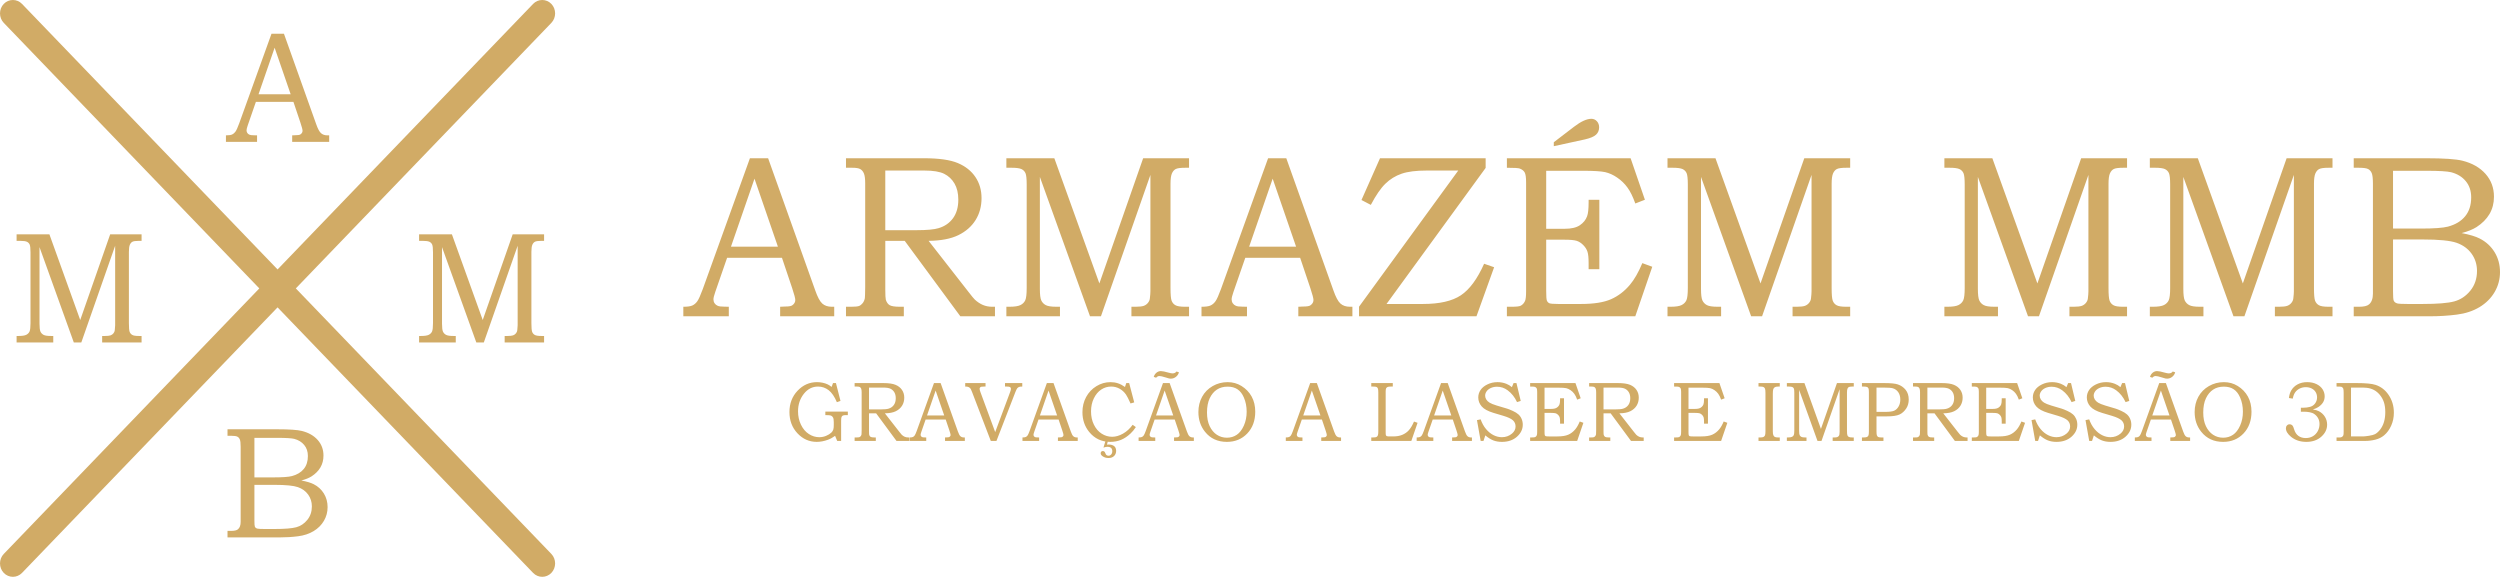 <svg xmlns="http://www.w3.org/2000/svg" xml:space="preserve" width="149.999mm" height="34.609mm" version="1.1" style="shape-rendering:geometricPrecision; text-rendering:geometricPrecision; image-rendering:optimizeQuality; fill-rule:evenodd; clip-rule:evenodd"
viewBox="0 0 14999.96 3460.93">
 <defs>
  <style type="text/css">
   <![CDATA[
    .fil1 {fill:#d1ab66}
    .fil0 {fill:#d1ab66;fill-rule:nonzero}
   ]]>
  </style>
 </defs>
   <path class="fil0" d="M99.45 1406.1l196.96 0 184.9 513.98 179.7 -513.98 188.41 0 0 39.06 -15.89 0c-19.25,0 -32.09,1.75 -38.82,5.24 -6.56,3.34 -11.76,9.37 -15.58,17.95 -3.82,8.73 -5.8,22.86 -5.8,42.55l0 427.75c0,27 1.52,44.46 4.58,52.56 3.2,8.1 8.24,14.13 15.58,18.26 7.19,4.29 20.48,6.35 40.04,6.35l15.89 0 0 39.06 -236.54 0 0 -39.06 16.96 0c15.28,0 26.43,-1.27 33.46,-3.65 7.03,-2.54 12.84,-6.67 17.43,-12.39 4.58,-5.71 7.18,-11.75 7.78,-17.94 1.53,-12.7 2.29,-22.7 2.29,-29.85l0 -477.45 -203.07 580.34 -44.93 0 -205.83 -572.08 0 459.66c0,23.34 1.99,39.22 5.81,47.48 3.97,8.26 9.93,14.61 18.19,19.05 8.24,4.61 22.91,6.83 44.15,6.83l14.37 0 0 39.06 -220.04 0 0 -39.06 12.53 0c21.24,0 36.37,-2.38 45.53,-6.99 9.17,-4.6 15.59,-11.27 19.57,-19.68 3.82,-8.58 5.8,-25.41 5.8,-50.5l0 -424.89c0,-23.34 -1.69,-38.74 -4.89,-46.21 -3.36,-7.62 -8.86,-13.18 -16.35,-16.83 -7.64,-3.65 -21.24,-5.56 -40.65,-5.56l-21.54 0 0 -39.06z"/>
   <path class="fil1" d="M3198.6 23.47c30.12,-31.29 79.4,-31.29 109.52,0 30.12,31.3 30.12,82.51 0,113.8l-1533.25 1593.19 1533.25 1593.19c30.12,31.3 30.12,82.51 0,113.8 -30.12,31.3 -79.4,31.3 -109.52,0l-1533.25 -1593.19 -1533.25 1593.19c-30.11,31.3 -79.4,31.3 -109.51,0 -30.12,-31.29 -30.12,-82.5 0,-113.8l1533.24 -1593.19 -1533.24 -1593.19c-30.12,-31.29 -30.12,-82.5 0,-113.8 30.11,-31.29 79.4,-31.29 109.51,0l1533.25 1593.19 1533.25 -1593.19z"/>
   <path class="fil0" d="M1628.96 202.48l74.72 0 193.46 542.56c9.47,27.15 19.1,45.25 28.88,53.98 9.62,8.73 22.77,13.18 39.12,13.18l9.93 0 0 39.06 -222.03 0 0 -39.06c7.18,-0.63 14.06,-0.95 20.93,-0.95 14.37,0 23.84,-1.59 28.28,-4.61 8.7,-5.87 12.98,-13.33 12.98,-22.23 0,-6.51 -4.12,-22.54 -12.53,-47.79l-42.17 -125.44 -225.24 0 -48.59 140.21c-5.04,14.61 -7.49,24.61 -7.49,30.17 0,6.19 1.52,11.59 4.58,16.19 3.21,4.76 7.49,8.26 12.84,10.48 5.35,2.38 14.06,3.49 25.98,3.49 8.1,0 14.66,0.16 19.71,0.48l0 39.06 -186.73 0 0 -39.06c17.27,0 29.8,-1.75 37.43,-5.4 7.5,-3.49 14.22,-9.21 19.88,-17.15 5.65,-7.78 13.13,-24.45 22.46,-49.85l193.6 -537.32zm-77.78 362.98l192.69 0 -96.12 -279.14 -96.57 279.14z"/>
   <path class="fil0" d="M2514.48 1406.1l196.96 0 184.9 513.98 179.7 -513.98 188.41 0 0 39.06 -15.88 0c-19.26,0 -32.1,1.75 -38.83,5.24 -6.56,3.34 -11.76,9.37 -15.58,17.95 -3.82,8.73 -5.8,22.86 -5.8,42.55l0 427.75c0,27 1.52,44.46 4.58,52.56 3.2,8.1 8.25,14.13 15.58,18.26 7.19,4.29 20.48,6.35 40.05,6.35l15.88 0 0 39.06 -236.54 0 0 -39.06 16.96 0c15.28,0 26.43,-1.27 33.46,-3.65 7.04,-2.54 12.84,-6.67 17.43,-12.39 4.58,-5.71 7.18,-11.75 7.78,-17.94 1.53,-12.7 2.29,-22.7 2.29,-29.85l0 -477.45 -203.07 580.34 -44.93 0 -205.82 -572.08 0 459.66c0,23.34 1.98,39.22 5.8,47.48 3.97,8.26 9.93,14.61 18.19,19.05 8.25,4.61 22.91,6.83 44.15,6.83l14.37 0 0 39.06 -220.04 0 0 -39.06 12.53 0c21.24,0 36.37,-2.38 45.53,-6.99 9.17,-4.6 15.59,-11.27 19.57,-19.68 3.82,-8.58 5.8,-25.41 5.8,-50.5l0 -424.89c0,-23.34 -1.68,-38.74 -4.89,-46.21 -3.36,-7.62 -8.86,-13.18 -16.35,-16.83 -7.64,-3.65 -21.24,-5.56 -40.65,-5.56l-21.54 0 0 -39.06z"/>
   <path class="fil0" d="M1365.06 2575.66l297.36 0c72.58,0 122.4,3.34 149.29,10.17 39.73,10 71.21,27.94 94.44,53.98 23.07,26.04 34.69,57.32 34.69,93.84 0,26.36 -6.12,50.02 -18.34,70.98 -12.37,20.8 -30.1,38.74 -53.33,53.66 -14.98,9.53 -35.3,17.79 -61.12,24.61 32.54,6.2 57.3,13.66 74.26,22.39 25.67,13.02 46,31.6 60.97,55.73 14.82,24.3 22.31,51.61 22.31,81.93 0,29.54 -7.34,56.85 -22,81.93 -14.67,25.09 -35.3,45.73 -62.05,61.93 -26.73,16.04 -57.9,26.36 -93.36,30.8 -35.6,4.61 -72.27,6.83 -109.86,6.83l-313.26 0 0 -39.06 21.09 0c20.33,0 34.23,-3.18 41.56,-9.69 10.85,-9.05 16.2,-23.81 16.2,-44.61l0 -450.62c0,-21.28 -1.68,-35.88 -4.89,-43.66 -3.37,-7.78 -8.25,-13.5 -14.82,-16.84 -6.57,-3.49 -19.26,-5.24 -38.05,-5.24l-21.09 0 0 -39.06zm161.37 51.45l0 237.22 114.9 0c53.79,0 90.62,-2.7 110.48,-7.94 30.87,-8.26 54.55,-22.55 70.9,-42.71 16.35,-20.01 24.61,-45.89 24.61,-77.49 0,-26.67 -7.49,-48.74 -22.32,-66.53 -14.82,-17.94 -34.83,-30.01 -59.74,-36.52 -16.2,-3.97 -49.81,-6.03 -100.85,-6.03l-137.98 0zm0 281.99l0 212.77c0,21.43 0.91,34.14 2.75,38.11 2.29,5.55 7.18,9.52 14.36,11.59 5.04,1.58 19.41,2.38 43.09,2.38l61.12 0c60.52,0 103.76,-3.5 129.73,-10.48 25.83,-6.99 47.99,-21.6 66.32,-44.14 18.19,-22.39 27.36,-49.54 27.36,-80.98 0,-26.68 -7.49,-50.33 -22.32,-70.97 -14.82,-20.49 -35.29,-35.41 -61.57,-44.62 -26.14,-9.05 -72.74,-13.66 -139.52,-13.66l-121.32 0z"/>
  <path class="fil0" d="M4499.47 949.5l109.2 0 282.73 792.9c13.84,39.68 27.91,66.13 42.21,78.9 14.07,12.76 33.28,19.26 57.16,19.26l14.52 0 0 57.08 -324.48 0 0 -57.08c10.5,-0.93 20.54,-1.4 30.59,-1.4 21,0 34.84,-2.32 41.32,-6.73 12.73,-8.58 18.98,-19.49 18.98,-32.48 0,-9.52 -6.03,-32.95 -18.31,-69.85l-61.64 -183.31 -329.17 0 -71.01 204.89c-7.38,21.35 -10.95,35.97 -10.95,44.09 0,9.05 2.24,16.94 6.7,23.67 4.69,6.96 10.94,12.07 18.76,15.32 7.81,3.48 20.55,5.1 37.97,5.1 11.83,0 21.43,0.23 28.8,0.7l0 57.08 -272.9 0 0 -57.08c25.24,0 43.55,-2.56 54.72,-7.89 10.94,-5.11 20.77,-13.46 29.03,-25.06 8.26,-11.37 19.2,-35.74 32.83,-72.87l282.94 -785.24zm-113.67 530.46l281.61 0 -140.47 -407.94 -141.14 407.94zm690.06 -530.46l469.19 0c89.11,0 156.55,9.74 202.1,29 45.56,19.26 80.62,47.11 105.19,83.54 24.56,36.43 36.85,78.66 36.85,126.7 0,49.42 -11.84,93.28 -35.73,131.57 -23.9,38.29 -58.29,68.45 -103.18,90.5 -44.89,22.04 -104.51,33.41 -178.65,34.34l238.72 305.6c19.66,25.53 32.39,41.08 38.64,46.88 15.19,14.15 31.26,24.83 48.02,32.02 16.74,7.19 35.5,10.91 56.5,10.91l16.29 0 0 57.08 -207.9 0 -333.64 -452.49 -116.58 0 0 292.38c0,32.48 1.12,52.9 3.13,61.03 4.92,15.31 12.51,26.22 23,32.48 10.72,6.27 31.27,9.52 61.86,9.52l23.22 0 0 57.08 -347.03 0 0 -57.08 31.26 0c23.45,0 39.09,-1.63 47.12,-4.64 8.04,-3.25 15.19,-8.82 21.45,-16.71 6.47,-7.89 10.94,-17.87 13.39,-30.17 0.9,-4.87 1.56,-27.61 2.01,-68.22l0 -620.96c0,-27.61 -2.68,-47.33 -7.81,-59.4 -5.14,-12.07 -12.51,-20.65 -21.89,-25.99 -9.16,-5.34 -25.46,-7.89 -48.46,-7.89l-37.07 0 0 -57.08zm235.82 73.79l0 357.81 186.93 0c63.2,0 107.85,-4.17 133.32,-12.29 36.61,-10.91 65.21,-30.87 86.42,-59.87 20.99,-29.24 31.49,-66.14 31.49,-111.15 0,-38.29 -7.6,-70.31 -22.78,-96.53 -15.19,-25.99 -35.96,-45.49 -62.09,-58.48 -26.35,-12.99 -65.43,-19.49 -117.69,-19.49l-235.6 0zm726.46 -73.79l287.86 0 270.21 751.13 262.63 -751.13 275.35 0 0 57.08 -23.22 0c-28.14,0 -46.9,2.55 -56.73,7.66 -9.6,4.87 -17.2,13.69 -22.78,26.22 -5.58,12.76 -8.49,33.41 -8.49,62.19l0 625.13c0,39.45 2.24,64.97 6.7,76.81 4.7,11.83 12.06,20.65 22.78,26.68 10.5,6.27 29.93,9.29 58.52,9.29l23.22 0 0 57.08 -345.7 0 0 -57.08 24.79 0c22.34,0 38.64,-1.86 48.91,-5.34 10.27,-3.71 18.75,-9.75 25.45,-18.1 6.7,-8.35 10.5,-17.17 11.4,-26.22 2.23,-18.57 3.35,-33.18 3.35,-43.63l0 -697.76 -296.79 848.13 -65.66 0 -300.81 -836.06 0 671.77c0,34.11 2.9,57.32 8.48,69.38 5.81,12.07 14.52,21.35 26.58,27.85 12.06,6.73 33.5,9.98 64.53,9.98l20.99 0 0 57.08 -321.57 0 0 -57.08 18.31 0c31.04,0 53.15,-3.48 66.55,-10.21 13.4,-6.73 22.77,-16.48 28.59,-28.78 5.58,-12.53 8.48,-37.12 8.48,-73.79l0 -620.96c0,-34.11 -2.46,-56.61 -7.14,-67.52 -4.92,-11.14 -12.96,-19.26 -23.9,-24.6 -11.16,-5.33 -31.04,-8.12 -59.4,-8.12l-31.49 0 0 -57.08zm1570.38 0l109.2 0 282.72 792.9c13.85,39.68 27.92,66.13 42.22,78.9 14.07,12.76 33.27,19.26 57.16,19.26l14.52 0 0 57.08 -324.49 0 0 -57.08c10.5,-0.93 20.55,-1.4 30.6,-1.4 21,0 34.84,-2.32 41.31,-6.73 12.74,-8.58 18.99,-19.49 18.99,-32.48 0,-9.52 -6.03,-32.95 -18.31,-69.85l-61.64 -183.31 -329.17 0 -71.01 204.89c-7.38,21.35 -10.95,35.97 -10.95,44.09 0,9.05 2.24,16.94 6.7,23.67 4.69,6.96 10.94,12.07 18.76,15.32 7.81,3.48 20.55,5.1 37.97,5.1 11.83,0 21.43,0.23 28.8,0.7l0 57.08 -272.9 0 0 -57.08c25.24,0 43.55,-2.56 54.72,-7.89 10.94,-5.11 20.76,-13.46 29.03,-25.06 8.26,-11.37 19.2,-35.74 32.83,-72.87l282.94 -785.24zm-113.67 530.46l281.61 0 -140.47 -407.94 -141.14 407.94zm785.19 -530.46l633.78 0 0 58.01 -594.7 816.34 218.86 0c99.37,0 175.08,-17.4 227.11,-51.98 52.04,-34.57 98.71,-97.69 139.58,-189.35l60.07 20.88 -105.85 294.24 -704.8 0 0 -57.32 595.37 -817.03 -189.15 0c-63.65,0 -113.89,6.26 -150.74,19.03 -37.07,12.76 -69.46,32.71 -97.15,59.86 -27.92,26.92 -56.94,69.39 -87.54,127.17l-56.06 -29.24 111.22 -250.61zm761.3 0l742.31 0 85.76 248.98 -57.62 22.51c-14.51,-40.84 -30.15,-72.86 -47.34,-96.07 -16.98,-23.43 -37.53,-43.16 -61.42,-59.4 -23.9,-16.47 -47.78,-27.15 -72.13,-32.72 -24.34,-5.33 -68.33,-8.12 -131.75,-8.12l-221.99 0 0 348.07 110.32 0c40.64,0 71.24,-7.19 92,-21.58 20.78,-14.15 35.3,-32.02 43.11,-53.6 6.03,-15.78 9.15,-43.63 9.15,-83.08l0 -15.77 64.32 0 0 416.29 -64.32 0 0 -35.97c0,-31.79 -2.23,-54.76 -6.92,-68.69 -4.46,-14.15 -12.95,-27.38 -25.23,-39.91 -12.28,-12.53 -25.46,-20.88 -39.76,-25.52 -14.06,-4.41 -38.41,-6.73 -72.35,-6.73l-110.32 0 0 307.23c0,32.02 1.34,51.51 4.25,58.47 2.9,6.96 7.59,12.07 14.07,15.32 6.69,3.01 24.56,4.64 53.81,4.64l137.35 0c76.59,0 136.44,-9.51 179.55,-28.54 43.09,-19.03 81.06,-48.04 113.89,-87.25 25.68,-30.4 50.47,-73.56 73.92,-129.25l59.62 21.81 -101.83 297.02 -770.45 0 0 -57.08 26.13 0c30.37,0 49.13,-2.09 56.5,-6.04 11.38,-6.03 20.09,-15.31 26.13,-28.54 4.24,-8.82 6.47,-28.54 6.47,-58.71l0 -652.98c0,-29.7 -2.9,-49.65 -8.48,-59.63 -5.59,-9.98 -15.41,-17.87 -29.26,-23.21 -7.37,-3.24 -33.28,-4.87 -77.49,-4.87l0 -57.08zm281.38 -72.4l0 -23.67 121.26 -92.82c41.54,-31.79 76.16,-47.8 104.3,-47.8 12.94,0 24.11,4.87 33.04,14.62 8.94,9.74 13.4,22.04 13.4,36.43 0,17.87 -6.02,32.49 -18.31,44.09 -12.28,11.6 -34.39,20.88 -66.32,28.31l-187.37 40.84zm682.24 72.4l287.86 0 270.21 751.13 262.63 -751.13 275.35 0 0 57.08 -23.23 0c-28.14,0 -46.89,2.55 -56.72,7.66 -9.6,4.87 -17.2,13.69 -22.78,26.22 -5.58,12.76 -8.49,33.41 -8.49,62.19l0 625.13c0,39.45 2.23,64.97 6.7,76.81 4.7,11.83 12.06,20.65 22.78,26.68 10.5,6.27 29.93,9.29 58.51,9.29l23.23 0 0 57.08 -345.7 0 0 -57.08 24.79 0c22.33,0 38.64,-1.86 48.91,-5.34 10.26,-3.71 18.75,-9.75 25.45,-18.1 6.7,-8.35 10.5,-17.17 11.4,-26.22 2.23,-18.57 3.34,-33.18 3.34,-43.63l0 -697.76 -296.79 848.13 -65.65 0 -300.82 -836.06 0 671.77c0,34.11 2.91,57.32 8.49,69.38 5.81,12.07 14.52,21.35 26.57,27.85 12.06,6.73 33.51,9.98 64.54,9.98l20.99 0 0 57.08 -321.57 0 0 -57.08 18.3 0c31.05,0 53.16,-3.48 66.55,-10.21 13.41,-6.73 22.78,-16.48 28.6,-28.78 5.58,-12.53 8.47,-37.12 8.47,-73.79l0 -620.96c0,-34.11 -2.45,-56.61 -7.14,-67.52 -4.91,-11.14 -12.95,-19.26 -23.89,-24.6 -11.17,-5.33 -31.04,-8.12 -59.4,-8.12l-31.49 0 0 -57.08zm1661.28 0l287.86 0 270.21 751.13 262.62 -751.13 275.35 0 0 57.08 -23.22 0c-28.14,0 -46.9,2.55 -56.72,7.66 -9.61,4.87 -17.2,13.69 -22.78,26.22 -5.58,12.76 -8.49,33.41 -8.49,62.19l0 625.13c0,39.45 2.23,64.97 6.7,76.81 4.69,11.83 12.06,20.65 22.78,26.68 10.5,6.27 29.93,9.29 58.51,9.29l23.22 0 0 57.08 -345.7 0 0 -57.08 24.79 0c22.34,0 38.64,-1.86 48.91,-5.34 10.27,-3.71 18.76,-9.75 25.46,-18.1 6.7,-8.35 10.5,-17.17 11.39,-26.22 2.24,-18.57 3.35,-33.18 3.35,-43.63l0 -697.76 -296.79 848.13 -65.65 0 -300.82 -836.06 0 671.77c0,34.11 2.91,57.32 8.49,69.38 5.8,12.07 14.51,21.35 26.57,27.85 12.06,6.73 33.5,9.98 64.54,9.98l20.99 0 0 57.08 -321.57 0 0 -57.08 18.3 0c31.05,0 53.15,-3.48 66.55,-10.21 13.41,-6.73 22.78,-16.48 28.59,-28.78 5.59,-12.53 8.48,-37.12 8.48,-73.79l0 -620.96c0,-34.11 -2.45,-56.61 -7.14,-67.52 -4.92,-11.14 -12.95,-19.26 -23.89,-24.6 -11.17,-5.33 -31.04,-8.12 -59.4,-8.12l-31.49 0 0 -57.08zm1232.72 0l287.86 0 270.21 751.13 262.63 -751.13 275.35 0 0 57.08 -23.22 0c-28.14,0 -46.9,2.55 -56.73,7.66 -9.6,4.87 -17.19,13.69 -22.78,26.22 -5.58,12.76 -8.48,33.41 -8.48,62.19l0 625.13c0,39.45 2.23,64.97 6.69,76.81 4.7,11.83 12.06,20.65 22.78,26.68 10.5,6.27 29.93,9.29 58.52,9.29l23.22 0 0 57.08 -345.7 0 0 -57.08 24.79 0c22.34,0 38.64,-1.86 48.91,-5.34 10.27,-3.71 18.76,-9.75 25.45,-18.1 6.7,-8.35 10.5,-17.17 11.4,-26.22 2.23,-18.57 3.35,-33.18 3.35,-43.63l0 -697.76 -296.79 848.13 -65.66 0 -300.81 -836.06 0 671.77c0,34.11 2.9,57.32 8.49,69.38 5.8,12.07 14.51,21.35 26.57,27.85 12.06,6.73 33.5,9.98 64.54,9.98l20.99 0 0 57.08 -321.58 0 0 -57.08 18.31 0c31.04,0 53.15,-3.48 66.55,-10.21 13.4,-6.73 22.78,-16.48 28.59,-28.78 5.58,-12.53 8.48,-37.12 8.48,-73.79l0 -620.96c0,-34.11 -2.46,-56.61 -7.14,-67.52 -4.92,-11.14 -12.96,-19.26 -23.9,-24.6 -11.16,-5.33 -31.04,-8.12 -59.4,-8.12l-31.49 0 0 -57.08zm1223.34 0l434.58 0c106.09,0 178.88,4.87 218.18,14.85 58.08,14.62 104.08,40.84 138.02,78.89 33.72,38.06 50.69,83.77 50.69,137.14 0,38.52 -8.93,73.1 -26.79,103.73 -18.1,30.4 -44,56.62 -77.95,78.43 -21.88,13.92 -51.58,25.99 -89.33,35.97 47.58,9.05 83.75,19.95 108.54,32.72 37.52,19.02 67.23,46.17 89.11,81.44 21.65,35.51 32.6,75.42 32.6,119.74 0,43.16 -10.71,83.07 -32.16,119.74 -21.44,36.66 -51.58,66.83 -90.66,90.49 -39.09,23.44 -84.65,38.52 -136.45,45.02 -52.04,6.73 -105.63,9.98 -160.57,9.98l-457.81 0 0 -57.08 30.82 0c29.71,0 50.03,-4.64 60.75,-14.16 15.86,-13.22 23.67,-34.81 23.67,-65.2l0 -658.55c0,-31.1 -2.46,-52.44 -7.15,-63.81 -4.91,-11.37 -12.06,-19.73 -21.66,-24.6 -9.6,-5.11 -28.13,-7.66 -55.61,-7.66l-30.82 0 0 -57.08zm235.83 75.18l0 346.68 167.94 0c78.6,0 132.43,-3.95 161.46,-11.6 45.1,-12.07 79.72,-32.95 103.62,-62.42 23.89,-29.24 35.95,-67.07 35.95,-113.24 0,-38.99 -10.94,-71.24 -32.6,-97.23 -21.67,-26.22 -50.91,-43.86 -87.32,-53.37 -23.68,-5.8 -72.81,-8.82 -147.39,-8.82l-201.66 0zm0 412.12l0 310.94c0,31.32 1.34,49.89 4.02,55.69 3.35,8.12 10.5,13.92 20.99,16.94 7.37,2.32 28.36,3.48 62.98,3.48l89.33 0c88.43,0 151.63,-5.11 189.6,-15.32 37.73,-10.21 70.12,-31.55 96.91,-64.5 26.58,-32.72 39.98,-72.4 39.98,-118.35 0,-38.98 -10.94,-73.56 -32.61,-103.72 -21.66,-29.94 -51.58,-51.75 -89.99,-65.21 -38.19,-13.23 -106.3,-19.95 -203.89,-19.95l-177.32 0z"/>
   <path class="fil0" d="M4998.11 2298.46l17.5 0 27.25 106.97 -21.6 7.74c-14.4,-33.74 -30.91,-57.78 -49.56,-72.22 -18.73,-14.36 -39.91,-21.59 -63.55,-21.59 -33.94,0 -62.48,14.7 -85.47,44.02 -22.97,29.31 -34.51,64.23 -34.51,104.76 0,29.14 5.89,55.91 17.67,80.29 11.77,24.3 27.48,42.91 47.18,55.65 19.72,12.75 40.58,19.12 62.66,19.12 14.23,0 27.81,-2.72 40.73,-8.07 12.84,-5.36 23.31,-11.73 31.32,-19.2 5.89,-5.61 9.89,-11.81 12.02,-18.53 2.05,-6.79 3.03,-16.23 2.87,-28.29l0 -16.31c0,-13.09 -1.47,-22.35 -4.42,-27.79 -2.94,-5.43 -7.2,-9.34 -12.6,-11.64 -4.17,-1.78 -15.29,-2.72 -33.53,-2.72l0 -20.9 134.95 0 0 20.9 -11.04 0c-9.41,0 -15.79,0.94 -19.22,2.89 -3.44,1.87 -5.97,4.85 -7.61,8.75 -1.55,4 -2.37,11.81 -2.37,23.37l0 119.97 -23.55 0 -12.68 -30.59c-13.49,10.11 -27.81,17.93 -42.94,23.54 -22.74,8.41 -45.23,12.66 -67.39,12.66 -44.98,0 -83.43,-17.08 -115.48,-51.32 -32.07,-34.16 -48.09,-76.72 -48.09,-127.79 0,-50.64 16.19,-93.21 48.66,-127.62 32.46,-34.41 71.31,-51.65 116.55,-51.65 11.36,0 22.57,1.18 33.61,3.48 11.04,2.29 21.1,5.61 30.18,9.85 6.87,3.15 14.88,8.33 24.04,15.38l8.42 -23.11zm129.56 0l171.83 0c32.63,0 57.33,3.57 74.01,10.62 16.7,7.06 29.54,17.25 38.53,30.59 9,13.34 13.49,28.8 13.49,46.39 0,18.1 -4.33,34.16 -13.08,48.18 -8.75,14.02 -21.35,25.06 -37.79,33.13 -16.43,8.08 -38.27,12.24 -65.43,12.58l87.43 111.9c7.2,9.34 11.86,15.04 14.15,17.16 5.57,5.18 11.45,9.09 17.59,11.73 6.13,2.63 13.01,3.99 20.69,3.99l5.96 0 0 20.9 -76.14 0 -122.19 -165.68 -42.69 0 0 107.05c0,11.9 0.42,19.38 1.15,22.35 1.8,5.61 4.58,9.6 8.42,11.9 3.93,2.29 11.46,3.48 22.66,3.48l8.51 0 0 20.9 -127.1 0 0 -20.9 11.44 0c8.6,0 14.32,-0.6 17.26,-1.7 2.95,-1.19 5.57,-3.23 7.86,-6.12 2.37,-2.89 4,-6.54 4.91,-11.04 0.32,-1.79 0.57,-10.11 0.73,-24.98l0 -227.37c0,-10.11 -0.98,-17.33 -2.86,-21.75 -1.89,-4.42 -4.58,-7.56 -8.02,-9.52 -3.35,-1.95 -9.32,-2.89 -17.75,-2.89l-13.57 0 0 -20.9zm86.36 27.02l0 131.02 68.46 0c23.14,0 39.51,-1.53 48.82,-4.51 13.42,-3.99 23.89,-11.3 31.65,-21.92 7.7,-10.7 11.54,-24.21 11.54,-40.69 0,-14.02 -2.78,-25.75 -8.34,-35.35 -5.56,-9.52 -13.17,-16.65 -22.74,-21.41 -9.65,-4.76 -23.96,-7.14 -43.1,-7.14l-86.29 0zm389.72 -27.02l39.99 0 103.54 290.33c5.07,14.53 10.22,24.21 15.46,28.89 5.15,4.67 12.18,7.05 20.93,7.05l5.32 0 0 20.9 -118.84 0 0 -20.9c3.85,-0.34 7.53,-0.51 11.21,-0.51 7.69,0 12.75,-0.85 15.13,-2.47 4.66,-3.14 6.95,-7.13 6.95,-11.89 0,-3.48 -2.2,-12.07 -6.71,-25.57l-22.57 -67.13 -120.56 0 -26 75.03c-2.7,7.81 -4.01,13.17 -4.01,16.14 0,3.31 0.82,6.2 2.46,8.67 1.71,2.55 4,4.41 6.87,5.6 2.86,1.28 7.52,1.87 13.9,1.87 4.33,0 7.85,0.09 10.55,0.26l0 20.9 -99.95 0 0 -20.9c9.25,0 15.95,-0.94 20.04,-2.89 4.01,-1.87 7.61,-4.93 10.64,-9.18 3.02,-4.16 7.03,-13.08 12.02,-26.68l103.63 -287.52zm-41.64 194.23l103.14 0 -51.45 -149.37 -51.69 149.37zm229.17 -194.23l121.94 0 0 20.9 -9.32 0c-8.67,0 -14.07,0.34 -16.28,1.02 -3.27,1.02 -5.64,2.64 -7.36,4.85 -1.64,2.29 -2.53,4.84 -2.53,7.64 0,4.51 1.63,11.05 4.82,19.55l88.58 240.19 89.55 -240.19c3.19,-8.5 4.83,-14.96 4.83,-19.29 0,-4.84 -1.64,-8.33 -4.83,-10.54 -3.19,-2.12 -9.74,-3.23 -19.63,-3.23l-11.04 0 0 -20.9 103.62 0 0 20.9c-8.91,-0.17 -15.54,0.68 -19.7,2.55 -4.26,1.79 -7.77,4.42 -10.48,7.74 -3.35,4.5 -7.11,12.06 -11.2,22.77l-113.52 293.21 -33.94 0 -112.3 -293.21c-3.67,-9.69 -6.21,-15.72 -7.68,-18.02 -2.21,-3.48 -4.74,-6.37 -7.52,-8.49 -2.79,-2.21 -6.14,-3.83 -9.99,-4.93 -3.84,-1.11 -9.15,-1.62 -16.02,-1.62l0 -20.9zm489.82 0l39.99 0 103.54 290.33c5.07,14.53 10.22,24.21 15.46,28.89 5.15,4.67 12.19,7.05 20.94,7.05l5.31 0 0 20.9 -118.83 0 0 -20.9c3.84,-0.34 7.53,-0.51 11.2,-0.51 7.69,0 12.76,-0.85 15.13,-2.47 4.66,-3.14 6.95,-7.13 6.95,-11.89 0,-3.48 -2.2,-12.07 -6.7,-25.57l-22.58 -67.13 -120.55 0 -26.01 75.03c-2.7,7.81 -4.01,13.17 -4.01,16.14 0,3.31 0.82,6.2 2.46,8.67 1.71,2.55 4,4.41 6.87,5.6 2.86,1.28 7.52,1.87 13.9,1.87 4.33,0 7.86,0.09 10.55,0.26l0 20.9 -99.94 0 0 -20.9c9.25,0 15.95,-0.94 20.04,-2.89 4,-1.87 7.6,-4.93 10.63,-9.18 3.03,-4.16 7.03,-13.08 12.03,-26.68l103.62 -287.52zm-41.63 194.23l103.13 0 -51.44 -149.37 -51.69 149.37zm518.2 -194.23l17.25 0 30.35 115.9 -22.09 6.45c-12.02,-26.59 -21.1,-44.52 -27.4,-53.61 -10.22,-14.7 -22.98,-26.34 -38.27,-34.92 -15.3,-8.58 -32.14,-12.92 -50.55,-12.92 -21.59,0 -41.54,6.04 -59.7,18.02 -18.16,11.98 -32.88,29.56 -44.17,52.68 -11.28,23.19 -16.92,49.27 -16.92,78.25 0,29.74 5.71,56.33 17.17,79.61 11.44,23.37 26.9,41.29 46.37,53.87 19.55,12.57 40.57,18.86 63.14,18.86 21.27,0 43.02,-6.29 65.18,-18.86 22.25,-12.66 41.55,-30.33 57.82,-53.02l19.23 13.68c-9.9,15.29 -20.61,28.21 -32.15,38.83 -18.15,17.08 -37.12,29.65 -56.76,37.81 -19.63,8.07 -41.22,12.15 -64.69,12.15 -51.94,0 -94.14,-19.97 -126.6,-59.82 -26.83,-33.13 -40.24,-72.56 -40.24,-118.27 0,-33.56 7.44,-64.06 22.24,-91.25 14.89,-27.28 35.42,-48.86 61.5,-64.91 26.1,-16.06 54.31,-24.13 84.49,-24.13 16.11,0 31.08,2.29 44.91,6.88 13.82,4.59 27.88,11.98 42.03,22.09l7.86 -23.37zm-109.93 347.17l-6.13 22.18c6.54,-0.51 10.47,-0.77 11.69,-0.77 9,0 17.34,1.79 25.03,5.44 5.73,2.72 10.31,6.8 13.57,12.32 3.28,5.61 4.91,12.15 4.91,19.8 0,12.91 -4.09,23.36 -12.35,31.43 -8.17,8.07 -19.3,12.07 -33.2,12.07 -13.91,0 -25.84,-3.57 -35.9,-10.79 -7.53,-5.19 -11.29,-11.13 -11.29,-18.02 0,-3.65 1.14,-6.71 3.43,-9.26 2.37,-2.46 5.32,-3.73 9,-3.73 3.68,0 6.7,0.84 9.08,2.63 2.45,1.78 4.5,5.1 6.3,10.02 2.36,5.7 4.33,9.35 5.96,10.8 3.69,3.05 7.94,4.58 12.93,4.58 6.37,0 11.77,-2.55 16.27,-7.56 4.5,-5.1 6.71,-11.72 6.71,-19.8 0,-8.49 -2.37,-14.95 -7.19,-19.45 -4.83,-4.51 -12.28,-6.71 -22.33,-6.71 -6.55,0 -14.4,1.61 -23.48,4.92l12.27 -40.1 14.72 0zm330.09 -347.17l39.99 0 103.54 290.33c5.07,14.53 10.22,24.21 15.46,28.89 5.15,4.67 12.19,7.05 20.94,7.05l5.31 0 0 20.9 -118.83 0 0 -20.9c3.84,-0.34 7.53,-0.51 11.2,-0.51 7.69,0 12.76,-0.85 15.13,-2.47 4.66,-3.14 6.95,-7.13 6.95,-11.89 0,-3.48 -2.2,-12.07 -6.7,-25.57l-22.58 -67.13 -120.55 0 -26.01 75.03c-2.7,7.81 -4.01,13.17 -4.01,16.14 0,3.31 0.82,6.2 2.46,8.67 1.71,2.55 4,4.41 6.87,5.6 2.86,1.28 7.52,1.87 13.9,1.87 4.33,0 7.86,0.09 10.55,0.26l0 20.9 -99.94 0 0 -20.9c9.25,0 15.95,-0.94 20.04,-2.89 4,-1.87 7.6,-4.93 10.63,-9.18 3.03,-4.16 7.03,-13.08 12.03,-26.68l103.62 -287.52zm-41.63 194.23l103.13 0 -51.44 -149.37 -51.69 149.37zm137.32 -259.06c-2.7,10.97 -8.67,20.06 -17.84,27.36 -9.24,7.31 -19.46,10.96 -30.83,10.96 -3.68,0 -7.03,-0.34 -10.06,-1.02 -3.02,-0.59 -10.22,-2.8 -21.59,-6.37 -17.42,-5.61 -29.85,-8.41 -37.21,-8.41 -7.04,0 -13.5,3.4 -19.39,10.2l-14.23 -5.02c3.03,-10.36 8.51,-18.77 16.36,-25.15 7.94,-6.37 16.6,-9.6 26.01,-9.6 9.57,0 25.03,3.15 46.45,9.35 10.48,2.97 18.57,4.42 24.13,4.42 10.23,0 18.07,-3.74 23.47,-11.22l14.73 4.5zm292.3 59.23c30.5,0 58.06,7.64 82.69,22.85 26.66,16.4 47.18,37.64 61.5,63.81 14.31,26.17 21.42,56.5 21.42,90.91 0,53.28 -15.95,96.78 -47.92,130.42 -31.98,33.56 -72.71,50.39 -122.27,50.39 -55.29,0 -99.04,-20.22 -131.27,-60.58 -26.41,-32.97 -39.58,-72.39 -39.58,-118.27 0,-34.07 7.44,-64.66 22.32,-91.77 14.8,-27.01 35.9,-48.43 63.22,-64.14 27.32,-15.72 57.33,-23.62 89.89,-23.62zm-0.09 27.01c-25.02,0 -46.45,5.95 -64.44,17.76 -17.92,11.81 -32.31,29.23 -43.18,52.17 -10.8,23.03 -16.19,51.4 -16.19,85.14 0,32.2 5.31,59.56 15.95,81.99 10.71,22.43 25.01,39.59 42.93,51.49 17.99,11.89 38.19,17.84 60.6,17.84 22.25,0 41.96,-5.86 59.13,-17.5 17.18,-11.65 31.33,-30 42.53,-55.06 11.2,-25.07 16.85,-52.85 16.85,-83.52 0,-31.1 -5.65,-59.48 -16.85,-85.31 -9.57,-22.17 -22.32,-38.57 -38.2,-49.11 -15.86,-10.62 -35.57,-15.89 -59.13,-15.89zm495.31 -21.41l40 0 103.53 290.33c5.08,14.53 10.23,24.21 15.46,28.89 5.15,4.67 12.19,7.05 20.94,7.05l5.31 0 0 20.9 -118.83 0 0 -20.9c3.84,-0.34 7.53,-0.51 11.21,-0.51 7.69,0 12.75,-0.85 15.13,-2.47 4.66,-3.14 6.95,-7.13 6.95,-11.89 0,-3.48 -2.21,-12.07 -6.71,-25.57l-22.57 -67.13 -120.56 0 -26.01 75.03c-2.69,7.81 -4,13.17 -4,16.14 0,3.31 0.82,6.2 2.45,8.67 1.72,2.55 4.01,4.41 6.87,5.6 2.86,1.28 7.52,1.87 13.9,1.87 4.34,0 7.86,0.09 10.55,0.26l0 20.9 -99.94 0 0 -20.9c9.25,0 15.95,-0.94 20.04,-2.89 4,-1.87 7.6,-4.93 10.64,-9.18 3.02,-4.16 7.02,-13.08 12.02,-26.68l103.62 -287.52zm-41.63 194.23l103.13 0 -51.44 -149.37 -51.69 149.37zm408.19 -194.23l129.07 0 0 20.9 -12.02 0c-9.25,0 -15.79,0.94 -19.64,2.72 -3.84,1.87 -6.62,4.59 -8.42,8.07 -1.72,3.49 -2.62,9.78 -2.62,18.78l0 241.81c0,11.13 0.41,17.76 1.23,19.88 0.9,2.98 3.02,5.19 6.22,6.46 2.28,1.02 8.75,1.53 19.46,1.53l18.07 0c20.7,0 38.69,-3.06 53.9,-9.26 15.21,-6.2 28.38,-15.21 39.34,-27.02 11.04,-11.81 21.67,-29.48 31.82,-52.93l21.34 7.47 -37.38 108.76 -240.37 0 0 -20.9 10.55 0c10.23,0 17.1,-0.94 20.61,-2.81 3.53,-1.86 6.22,-4.92 8.19,-9.17 1.87,-4.33 2.85,-11.73 2.85,-22.18l0 -235.52c0,-12.07 -0.89,-20.14 -2.61,-24.22 -1.8,-4.16 -4.34,-7.05 -7.69,-8.83 -3.35,-1.79 -10.47,-2.64 -21.35,-2.64l-10.55 0 0 -20.9zm418.67 0l40 0 103.53 290.33c5.08,14.53 10.23,24.21 15.46,28.89 5.15,4.67 12.19,7.05 20.94,7.05l5.31 0 0 20.9 -118.83 0 0 -20.9c3.84,-0.34 7.53,-0.51 11.21,-0.51 7.69,0 12.75,-0.85 15.13,-2.47 4.66,-3.14 6.95,-7.13 6.95,-11.89 0,-3.48 -2.21,-12.07 -6.71,-25.57l-22.57 -67.13 -120.56 0 -26.01 75.03c-2.69,7.81 -4,13.17 -4,16.14 0,3.31 0.82,6.2 2.45,8.67 1.72,2.55 4.01,4.41 6.88,5.6 2.85,1.28 7.51,1.87 13.89,1.87 4.34,0 7.86,0.09 10.55,0.26l0 20.9 -99.94 0 0 -20.9c9.25,0 15.95,-0.94 20.04,-2.89 4,-1.87 7.61,-4.93 10.64,-9.18 3.02,-4.16 7.02,-13.08 12.02,-26.68l103.62 -287.52zm-41.63 194.23l103.13 0 -51.44 -149.37 -51.69 149.37zm476.81 -194.23l17.26 0 25.6 107.06 -22.09 7.14c-14.06,-29.91 -32.79,-53.53 -56.1,-70.69 -19.22,-14.36 -40.48,-21.59 -63.79,-21.59 -14.07,0 -26.75,2.64 -37.95,7.82 -11.12,5.27 -19.54,11.98 -25.11,20.31 -5.64,8.24 -8.42,16.74 -8.42,25.32 0,7.81 2.13,15.29 6.46,22.6 4.33,7.3 10.95,13.76 19.79,19.28 8.75,5.53 23.23,11.39 43.27,17.51l62.64 18.69c7.69,2.29 18.81,6.8 33.38,13.42 14.63,6.63 25.99,13.6 34.1,20.99 8.17,7.39 14.55,16.4 19.14,27.1 4.65,10.71 6.95,22.27 6.95,34.67 0,27.53 -11.61,51.57 -34.84,72.22 -23.23,20.65 -53.33,30.93 -90.21,30.93 -18.98,0 -35.99,-2.89 -51.04,-8.58 -14.97,-5.7 -31.16,-15.81 -48.58,-30.42l-11.04 33.39 -16.85 0 -22.24 -124.9 22.08 -4.59c8.17,22.94 18.97,42.49 32.54,58.46 13.5,16.06 28.47,28.12 44.83,36.36 16.43,8.16 33.12,12.24 50.05,12.24 23.06,0 43.26,-7.22 60.52,-21.58 14.39,-12.07 21.59,-26.26 21.59,-42.65 0,-15.04 -5.23,-27.36 -15.62,-36.96 -10.55,-9.61 -29.44,-18.53 -56.6,-26.77l-59.86 -17.84c-33.62,-10.11 -57.33,-23.03 -71.07,-38.74 -13.75,-15.72 -20.62,-33.82 -20.62,-54.13 0,-15.89 4.51,-30.58 13.42,-44.09 8.91,-13.51 22.65,-24.81 41.22,-33.91 18.48,-9.09 38.76,-13.67 60.85,-13.67 18.48,0 36.22,3.31 53.16,10.02 11.94,4.67 22.98,11.3 33.04,19.97l10.14 -24.39zm99.38 0l271.85 0 31.41 91.17 -21.1 8.24c-5.31,-14.95 -11.04,-26.68 -17.34,-35.17 -6.22,-8.58 -13.74,-15.81 -22.49,-21.75 -8.75,-6.04 -17.5,-9.95 -26.42,-11.98 -8.91,-1.96 -25.02,-2.98 -48.25,-2.98l-81.3 0 0 127.45 40.41 0c14.88,0 26.08,-2.63 33.69,-7.9 7.6,-5.19 12.93,-11.73 15.79,-19.63 2.2,-5.78 3.35,-15.97 3.35,-30.42l0 -5.77 23.55 0 0 152.42 -23.55 0 0 -13.17c0,-11.64 -0.82,-20.05 -2.54,-25.15 -1.63,-5.18 -4.74,-10.02 -9.24,-14.61 -4.49,-4.59 -9.32,-7.65 -14.56,-9.35 -5.15,-1.61 -14.06,-2.46 -26.49,-2.46l-40.41 0 0 112.49c0,11.73 0.49,18.87 1.56,21.41 1.06,2.55 2.78,4.42 5.15,5.61 2.45,1.11 9,1.7 19.71,1.7l50.3 0c28.05,0 49.97,-3.48 65.75,-10.45 15.79,-6.97 29.69,-17.59 41.71,-31.95 9.41,-11.13 18.49,-26.93 27.08,-47.32l21.83 7.98 -37.29 108.76 -282.16 0 0 -20.9 9.56 0c11.13,0 17.99,-0.77 20.7,-2.21 4.17,-2.21 7.35,-5.61 9.57,-10.45 1.55,-3.23 2.37,-10.45 2.37,-21.5l0 -239.09c0,-10.87 -1.06,-18.18 -3.11,-21.83 -2.04,-3.66 -5.64,-6.55 -10.72,-8.5 -2.69,-1.19 -12.18,-1.79 -28.37,-1.79l0 -20.9zm353.88 0l171.83 0c32.63,0 57.33,3.57 74.02,10.62 16.69,7.06 29.53,17.25 38.52,30.59 9,13.34 13.49,28.8 13.49,46.39 0,18.1 -4.33,34.16 -13.08,48.18 -8.75,14.02 -21.35,25.06 -37.79,33.13 -16.43,8.08 -38.27,12.24 -65.43,12.58l87.44 111.9c7.2,9.34 11.86,15.04 14.15,17.16 5.56,5.18 11.44,9.09 17.58,11.73 6.13,2.63 13.01,3.99 20.69,3.99l5.97 0 0 20.9 -76.14 0 -122.19 -165.68 -42.7 0 0 107.05c0,11.9 0.42,19.38 1.15,22.35 1.8,5.61 4.58,9.6 8.42,11.9 3.93,2.29 11.46,3.48 22.66,3.48l8.51 0 0 20.9 -127.1 0 0 -20.9 11.45 0c8.59,0 14.31,-0.6 17.26,-1.7 2.94,-1.19 5.56,-3.23 7.85,-6.12 2.37,-2.89 4.01,-6.54 4.91,-11.04 0.33,-1.79 0.57,-10.11 0.73,-24.98l0 -227.37c0,-10.11 -0.98,-17.33 -2.86,-21.75 -1.88,-4.42 -4.58,-7.56 -8.02,-9.52 -3.35,-1.95 -9.31,-2.89 -17.75,-2.89l-13.57 0 0 -20.9zm86.36 27.02l0 131.02 68.46 0c23.14,0 39.51,-1.53 48.83,-4.51 13.42,-3.99 23.88,-11.3 31.65,-21.92 7.69,-10.7 11.53,-24.21 11.53,-40.69 0,-14.02 -2.77,-25.75 -8.34,-35.35 -5.56,-9.52 -13.17,-16.65 -22.73,-21.41 -9.66,-4.76 -23.97,-7.14 -43.11,-7.14l-86.29 0zm423.5 -27.02l271.85 0 31.41 91.17 -21.1 8.24c-5.32,-14.95 -11.04,-26.68 -17.34,-35.17 -6.22,-8.58 -13.74,-15.81 -22.49,-21.75 -8.75,-6.04 -17.5,-9.95 -26.42,-11.98 -8.91,-1.96 -25.02,-2.98 -48.25,-2.98l-81.3 0 0 127.45 40.41 0c14.88,0 26.08,-2.63 33.69,-7.9 7.6,-5.19 12.93,-11.73 15.78,-19.63 2.21,-5.78 3.35,-15.97 3.35,-30.42l0 -5.77 23.56 0 0 152.42 -23.56 0 0 -13.17c0,-11.64 -0.81,-20.05 -2.53,-25.15 -1.63,-5.18 -4.74,-10.02 -9.24,-14.61 -4.49,-4.59 -9.33,-7.65 -14.56,-9.35 -5.15,-1.61 -14.07,-2.46 -26.49,-2.46l-40.41 0 0 112.49c0,11.73 0.49,18.87 1.56,21.41 1.06,2.55 2.78,4.42 5.15,5.61 2.45,1.11 9,1.7 19.71,1.7l50.3 0c28.05,0 49.96,-3.48 65.75,-10.45 15.79,-6.97 29.69,-17.59 41.71,-31.95 9.41,-11.13 18.49,-26.93 27.08,-47.32l21.83 7.98 -37.29 108.76 -282.16 0 0 -20.9 9.56 0c11.13,0 17.99,-0.77 20.7,-2.21 4.17,-2.21 7.35,-5.61 9.57,-10.45 1.55,-3.23 2.37,-10.45 2.37,-21.5l0 -239.09c0,-10.87 -1.06,-18.18 -3.11,-21.83 -2.04,-3.66 -5.64,-6.55 -10.72,-8.5 -2.69,-1.19 -12.18,-1.79 -28.37,-1.79l0 -20.9zm506.41 0l127.59 0 0 20.9 -9.82 0c-9.15,0 -15.86,1.36 -19.95,4 -4.17,2.63 -7.2,6.46 -9.08,11.3 -1.88,4.93 -2.87,14.44 -2.87,28.55l0 223.79c0,11.3 1.07,19.38 3.11,24.13 2.05,4.76 5,8.16 8.68,10.37 3.76,2.12 10.47,3.23 20.11,3.23l9.82 0 0 20.9 -127.59 0 0 -20.9 10.55 0c9.41,0 16.12,-1.11 20.04,-3.4 3.93,-2.21 6.71,-5.44 8.5,-9.69 1.73,-4.24 2.62,-12.49 2.62,-24.64l0 -228.38c0,-13 -0.89,-21.75 -2.62,-26.17 -1.79,-4.5 -4.57,-7.82 -8.5,-9.94 -3.92,-2.13 -10.63,-3.15 -20.04,-3.15l-10.55 0 0 -20.9zm170.2 0l105.42 0 98.96 275.03 96.19 -275.03 100.84 0 0 20.9 -8.51 0c-10.3,0 -17.18,0.94 -20.78,2.81 -3.51,1.78 -6.29,5.01 -8.34,9.6 -2.04,4.67 -3.1,12.23 -3.1,22.77l0 228.9c0,14.44 0.82,23.79 2.44,28.12 1.73,4.33 4.42,7.56 8.35,9.77 3.84,2.29 10.96,3.4 21.43,3.4l8.51 0 0 20.9 -126.61 0 0 -20.9 9.07 0c8.19,0 14.15,-0.68 17.92,-1.96 3.76,-1.36 6.87,-3.56 9.33,-6.62 2.45,-3.06 3.84,-6.29 4.16,-9.6 0.82,-6.8 1.23,-12.15 1.23,-15.98l0 -255.49 -108.69 310.55 -24.05 0 -110.16 -306.13 0 245.97c0,12.49 1.06,20.99 3.11,25.41 2.12,4.42 5.31,7.82 9.73,10.2 4.42,2.46 12.26,3.65 23.63,3.65l7.69 0 0 20.9 -117.77 0 0 -20.9 6.71 0c11.36,0 19.46,-1.28 24.37,-3.74 4.9,-2.46 8.34,-6.03 10.46,-10.54 2.05,-4.58 3.11,-13.59 3.11,-27.01l0 -227.37c0,-12.49 -0.89,-20.73 -2.62,-24.73 -1.8,-4.07 -4.74,-7.05 -8.75,-9 -4.09,-1.96 -11.36,-2.98 -21.75,-2.98l-11.53 0 0 -20.9zm450.48 0l132.08 0c40.08,0 67.72,2.64 82.93,7.99 18.98,6.37 34.68,17.16 47.11,32.46 12.35,15.38 18.57,34.83 18.57,58.45 0,20.14 -4.75,37.56 -14.15,52.26 -11.37,17.58 -25.19,30.16 -41.38,37.55 -16.19,7.39 -41.8,11.13 -76.63,11.13l-61.19 0 0 88.19c0,13.34 0.75,21.76 2.13,25.24 1.96,4.84 4.58,8.24 7.86,10.11 3.35,1.95 10.13,2.89 20.28,2.89l11.45 0 0 20.9 -129.06 0 0 -20.9 7.85 0c10.96,0 18.49,-0.94 22.41,-2.89 4.01,-1.87 6.87,-4.84 8.67,-8.84 1.88,-4.07 2.78,-11.72 2.78,-22.94l0 -237.56c0,-11.04 -0.82,-18.44 -2.53,-22.18 -1.64,-3.82 -4.42,-6.54 -8.35,-8.32 -3.84,-1.79 -11.53,-2.64 -22.98,-2.64l-7.85 0 0 -20.9zm87.34 27.02l0 145.8 51.62 0c26.08,0 44.32,-2.38 54.79,-7.22 10.55,-4.84 19.22,-13.17 26.09,-25.06 6.87,-11.9 10.3,-25.75 10.3,-41.72 0,-17.51 -4,-32.03 -12.02,-43.76 -8.01,-11.72 -18.88,-19.63 -32.63,-23.79 -9.57,-2.8 -28.3,-4.25 -56.1,-4.25l-42.05 0zm218.94 -27.02l171.84 0c32.63,0 57.33,3.57 74.01,10.62 16.69,7.06 29.53,17.25 38.52,30.59 9,13.34 13.5,28.8 13.5,46.39 0,18.1 -4.33,34.16 -13.08,48.18 -8.75,14.02 -21.35,25.06 -37.8,33.13 -16.43,8.08 -38.27,12.24 -65.42,12.58l87.43 111.9c7.2,9.34 11.86,15.04 14.15,17.16 5.56,5.18 11.44,9.09 17.59,11.73 6.13,2.63 13,3.99 20.68,3.99l5.97 0 0 20.9 -76.14 0 -122.19 -165.68 -42.69 0 0 107.05c0,11.9 0.41,19.38 1.14,22.35 1.8,5.61 4.59,9.6 8.43,11.9 3.92,2.29 11.45,3.48 22.66,3.48l8.5 0 0 20.9 -127.1 0 0 -20.9 11.45 0c8.6,0 14.31,-0.6 17.26,-1.7 2.94,-1.19 5.56,-3.23 7.85,-6.12 2.37,-2.89 4.01,-6.54 4.91,-11.04 0.33,-1.79 0.57,-10.11 0.73,-24.98l0 -227.37c0,-10.11 -0.98,-17.33 -2.85,-21.75 -1.89,-4.42 -4.59,-7.56 -8.02,-9.52 -3.35,-1.95 -9.32,-2.89 -17.75,-2.89l-13.58 0 0 -20.9zm86.37 27.02l0 131.02 68.46 0c23.14,0 39.5,-1.53 48.82,-4.51 13.42,-3.99 23.88,-11.3 31.65,-21.92 7.69,-10.7 11.53,-24.21 11.53,-40.69 0,-14.02 -2.77,-25.75 -8.34,-35.35 -5.56,-9.52 -13.16,-16.65 -22.73,-21.41 -9.66,-4.76 -23.97,-7.14 -43.11,-7.14l-86.28 0zm266.54 -27.02l271.85 0 31.41 91.17 -21.1 8.24c-5.31,-14.95 -11.04,-26.68 -17.33,-35.17 -6.22,-8.58 -13.75,-15.81 -22.5,-21.75 -8.75,-6.04 -17.5,-9.95 -26.41,-11.98 -8.92,-1.96 -25.03,-2.98 -48.26,-2.98l-81.3 0 0 127.45 40.41 0c14.88,0 26.09,-2.63 33.69,-7.9 7.61,-5.19 12.93,-11.73 15.79,-19.63 2.2,-5.78 3.35,-15.97 3.35,-30.42l0 -5.77 23.55 0 0 152.42 -23.55 0 0 -13.17c0,-11.64 -0.82,-20.05 -2.53,-25.15 -1.64,-5.18 -4.75,-10.02 -9.24,-14.61 -4.5,-4.59 -9.33,-7.65 -14.57,-9.35 -5.15,-1.61 -14.06,-2.46 -26.49,-2.46l-40.41 0 0 112.49c0,11.73 0.49,18.87 1.56,21.41 1.06,2.55 2.78,4.42 5.15,5.61 2.46,1.11 9,1.7 19.71,1.7l50.3 0c28.05,0 49.97,-3.48 65.75,-10.45 15.79,-6.97 29.69,-17.59 41.71,-31.95 9.42,-11.13 18.49,-26.93 27.08,-47.32l21.83 7.98 -37.29 108.76 -282.16 0 0 -20.9 9.57 0c11.12,0 17.99,-0.77 20.69,-2.21 4.17,-2.21 7.36,-5.61 9.57,-10.45 1.55,-3.23 2.37,-10.45 2.37,-21.5l0 -239.09c0,-10.87 -1.06,-18.18 -3.11,-21.83 -2.04,-3.66 -5.64,-6.55 -10.71,-8.5 -2.7,-1.19 -12.19,-1.79 -28.38,-1.79l0 -20.9zm577.97 0l17.26 0 25.61 107.06 -22.09 7.14c-14.07,-29.91 -32.8,-53.53 -56.1,-70.69 -19.23,-14.36 -40.49,-21.59 -63.79,-21.59 -14.08,0 -26.75,2.64 -37.96,7.82 -11.12,5.27 -19.54,11.98 -25.1,20.31 -5.64,8.24 -8.43,16.74 -8.43,25.32 0,7.81 2.13,15.29 6.46,22.6 4.34,7.3 10.96,13.76 19.79,19.28 8.75,5.53 23.23,11.39 43.27,17.51l62.65 18.69c7.69,2.29 18.81,6.8 33.37,13.42 14.63,6.63 26,13.6 34.11,20.99 8.17,7.39 14.55,16.4 19.13,27.1 4.66,10.71 6.95,22.27 6.95,34.67 0,27.53 -11.61,51.57 -34.83,72.22 -23.23,20.65 -53.33,30.93 -90.22,30.93 -18.97,0 -35.99,-2.89 -51.03,-8.58 -14.97,-5.7 -31.16,-15.81 -48.59,-30.42l-11.04 33.39 -16.84 0 -22.25 -124.9 22.08 -4.59c8.18,22.94 18.98,42.49 32.55,58.46 13.49,16.06 28.46,28.12 44.83,36.36 16.43,8.16 33.12,12.24 50.04,12.24 23.07,0 43.27,-7.22 60.53,-21.58 14.39,-12.07 21.59,-26.26 21.59,-42.65 0,-15.04 -5.24,-27.36 -15.62,-36.96 -10.55,-9.61 -29.45,-18.53 -56.6,-26.77l-59.87 -17.84c-33.61,-10.11 -57.33,-23.03 -71.06,-38.74 -13.75,-15.72 -20.62,-33.82 -20.62,-54.13 0,-15.89 4.5,-30.58 13.42,-44.09 8.91,-13.51 22.65,-24.81 41.21,-33.91 18.49,-9.09 38.77,-13.67 60.86,-13.67 18.48,0 36.22,3.31 53.15,10.02 11.95,4.67 22.99,11.3 33.05,19.97l10.13 -24.39zm323.96 0l17.26 0 25.61 107.06 -22.09 7.14c-14.07,-29.91 -32.8,-53.53 -56.1,-70.69 -19.23,-14.36 -40.49,-21.59 -63.79,-21.59 -14.08,0 -26.76,2.64 -37.96,7.82 -11.12,5.27 -19.54,11.98 -25.1,20.31 -5.64,8.24 -8.43,16.74 -8.43,25.32 0,7.81 2.13,15.29 6.46,22.6 4.33,7.3 10.96,13.76 19.79,19.28 8.75,5.53 23.23,11.39 43.27,17.51l62.65 18.69c7.69,2.29 18.81,6.8 33.37,13.42 14.63,6.63 26,13.6 34.1,20.99 8.18,7.39 14.56,16.4 19.14,27.1 4.66,10.71 6.95,22.27 6.95,34.67 0,27.53 -11.61,51.57 -34.84,72.22 -23.22,20.65 -53.32,30.93 -90.21,30.93 -18.97,0 -35.99,-2.89 -51.04,-8.58 -14.96,-5.7 -31.15,-15.81 -48.58,-30.42l-11.04 33.39 -16.84 0 -22.25 -124.9 22.08 -4.59c8.17,22.94 18.98,42.49 32.55,58.46 13.49,16.06 28.46,28.12 44.83,36.36 16.43,8.16 33.12,12.24 50.04,12.24 23.06,0 43.27,-7.22 60.53,-21.58 14.39,-12.07 21.59,-26.26 21.59,-42.65 0,-15.04 -5.24,-27.36 -15.62,-36.96 -10.55,-9.61 -29.45,-18.53 -56.6,-26.77l-59.87 -17.84c-33.61,-10.11 -57.33,-23.03 -71.07,-38.74 -13.74,-15.72 -20.61,-33.82 -20.61,-54.13 0,-15.89 4.5,-30.58 13.41,-44.09 8.92,-13.51 22.65,-24.81 41.22,-33.91 18.48,-9.09 38.77,-13.67 60.86,-13.67 18.48,0 36.22,3.31 53.15,10.02 11.95,4.67 22.99,11.3 33.05,19.97l10.13 -24.39z"/>
   <path class="fil0" d="M12955.34 2298.46l40 0 103.53 290.33c5.08,14.53 10.23,24.21 15.46,28.89 5.15,4.67 12.19,7.05 20.94,7.05l5.31 0 0 20.9 -118.83 0 0 -20.9c3.84,-0.34 7.53,-0.51 11.21,-0.51 7.69,0 12.75,-0.85 15.13,-2.47 4.66,-3.14 6.95,-7.13 6.95,-11.89 0,-3.48 -2.21,-12.07 -6.71,-25.57l-22.57 -67.13 -120.56 0 -26.01 75.03c-2.69,7.81 -4,13.17 -4,16.14 0,3.31 0.82,6.2 2.45,8.67 1.72,2.55 4.01,4.41 6.88,5.6 2.85,1.28 7.51,1.87 13.9,1.87 4.33,0 7.85,0.09 10.55,0.26l0 20.9 -99.95 0 0 -20.9c9.25,0 15.95,-0.94 20.04,-2.89 4.01,-1.87 7.61,-4.93 10.64,-9.18 3.02,-4.16 7.02,-13.08 12.02,-26.68l103.62 -287.52zm-41.63 194.23l103.13 0 -51.44 -149.37 -51.69 149.37zm137.32 -259.06c-2.7,10.97 -8.67,20.06 -17.83,27.36 -9.24,7.31 -19.47,10.96 -30.83,10.96 -3.68,0 -7.03,-0.34 -10.06,-1.02 -3.03,-0.59 -10.23,-2.8 -21.59,-6.37 -17.43,-5.61 -29.85,-8.41 -37.22,-8.41 -7.03,0 -13.49,3.4 -19.38,10.2l-14.23 -5.02c3.02,-10.36 8.51,-18.77 16.35,-25.15 7.94,-6.37 16.61,-9.6 26.01,-9.6 9.57,0 25.03,3.15 46.46,9.35 10.47,2.97 18.56,4.42 24.13,4.42 10.22,0 18.07,-3.74 23.47,-11.22l14.72 4.5zm292.3 59.23c30.51,0 58.07,7.64 82.69,22.85 26.66,16.4 47.19,37.64 61.5,63.81 14.31,26.17 21.43,56.5 21.43,90.91 0,53.28 -15.95,96.78 -47.93,130.42 -31.98,33.56 -72.71,50.39 -122.27,50.39 -55.29,0 -99.04,-20.22 -131.27,-60.58 -26.41,-32.97 -39.58,-72.39 -39.58,-118.27 0,-34.07 7.44,-64.66 22.32,-91.77 14.81,-27.01 35.91,-48.43 63.23,-64.14 27.31,-15.72 57.33,-23.62 89.88,-23.62zm-0.08 27.01c-25.03,0 -46.46,5.95 -64.45,17.76 -17.91,11.81 -32.3,29.23 -43.18,52.17 -10.8,23.03 -16.19,51.4 -16.19,85.14 0,32.2 5.31,59.56 15.95,81.99 10.71,22.43 25.02,39.59 42.93,51.49 17.99,11.89 38.2,17.84 60.6,17.84 22.25,0 41.96,-5.86 59.14,-17.5 17.17,-11.65 31.32,-30 42.52,-55.06 11.21,-25.07 16.86,-52.85 16.86,-83.52 0,-31.1 -5.65,-59.48 -16.86,-85.31 -9.56,-22.17 -22.32,-38.57 -38.19,-49.11 -15.87,-10.62 -35.58,-15.89 -59.13,-15.89zm413.35 71.88l-23.06 -3.56c2.05,-18.02 6.54,-32.89 13.42,-44.7 9.15,-15.97 21.99,-28.37 38.6,-37.3 16.68,-8.92 35.74,-13.33 57.33,-13.33 21.26,0 39.99,3.9 56.18,11.81 16.12,7.81 28.3,18.26 36.56,31.26 8.26,13 12.35,27.02 12.35,42.06 0,13.25 -3.11,25.15 -9.33,35.52 -6.2,10.45 -15.44,19.79 -27.72,28.12 -8.58,5.78 -19.79,10.79 -33.69,15.12 14.8,2.13 26.91,5.7 36.31,10.71 15.3,8.07 27.32,19.29 36.07,33.47 8.75,14.28 13.08,29.91 13.08,46.99 0,27.27 -11.61,51.4 -34.76,72.14 -23.14,20.81 -53.08,31.18 -89.88,31.18 -36.23,0 -66.73,-10.03 -91.52,-30.08 -20.77,-17.16 -31.16,-34.33 -31.16,-51.57 0,-6.8 2.13,-12.49 6.38,-17 4.17,-4.58 9.49,-6.88 15.87,-6.88 7.03,0 13.08,2.81 17.99,8.5 2.7,3.14 5.81,10.62 9.33,22.6 4.98,16.74 13.41,29.48 25.26,38.32 11.95,8.75 26.67,13.17 44.33,13.17 15.71,0 29.77,-3.57 42.21,-10.71 12.43,-7.14 22.25,-17.25 29.52,-30.33 7.2,-13.09 10.79,-27.36 10.79,-42.99 0,-12.58 -2.61,-23.88 -7.84,-33.9 -5.24,-10.03 -12.68,-18.53 -22.33,-25.41 -7.37,-5.52 -16.77,-9.34 -28.3,-11.47 -11.54,-2.12 -21.83,-3.23 -31,-3.23l-22.41 0 0 -23.96 14.24 0c14.14,0 27.63,-1.7 40.48,-5.1 12.84,-3.39 23.15,-10.36 30.83,-20.9 7.78,-10.62 11.62,-22.51 11.62,-35.94 0,-11.55 -2.7,-21.92 -8.1,-31.18 -5.31,-9.26 -13.25,-16.65 -23.64,-22.09 -10.46,-5.44 -22.49,-8.16 -36.07,-8.16 -13.33,0 -25.52,2.81 -36.72,8.41 -11.12,5.7 -20.03,13.17 -26.82,22.69 -6.71,9.43 -11.53,22.01 -14.4,37.72zm262.61 -72.39l0 -20.9 119.41 0c54.64,0 92.75,3.57 114.34,10.71 31.81,10.45 57.58,29.91 77.37,58.45 21.92,31.53 32.87,67.81 32.87,108.76 0,27.87 -5.39,53.78 -16.19,77.83 -10.8,23.96 -24.94,43.24 -42.52,57.86 -14.57,12.23 -32.07,20.9 -52.51,26 -20.45,5.01 -41.06,7.56 -61.83,7.56l-170.94 0 0 -20.9 13.9 0 4.59 0.25c5.89,0 10.71,-1.27 14.47,-3.73 3.77,-2.47 6.46,-5.78 8.02,-9.86 1.15,-3.14 1.71,-10.45 1.71,-21.84l0 -232.46c0,-13.17 -0.81,-21.67 -2.36,-25.49 -2.29,-5.18 -5.89,-8.75 -10.8,-10.71 -2.86,-1.02 -12.76,-1.53 -29.53,-1.53zm86.86 299.25l72.38 0c7.2,0 19.14,-1.36 35.82,-3.99 16.68,-2.64 28.63,-5.86 35.83,-9.69 10.55,-5.69 20.77,-14.78 30.67,-27.27 9.89,-12.58 17.5,-27.62 22.9,-45.12 5.31,-17.5 8.01,-37.55 8.01,-60.15 0,-22.35 -2.7,-41.81 -8.01,-58.29 -5.4,-16.4 -13.42,-31.18 -24.21,-44.27 -10.8,-13.17 -22.74,-23.11 -35.99,-29.99 -13.17,-6.97 -27.89,-11.3 -44.17,-13.08 -8.82,-0.85 -23.46,-1.28 -44.07,-1.28l-49.16 0 0 293.13z"/>
</svg>
